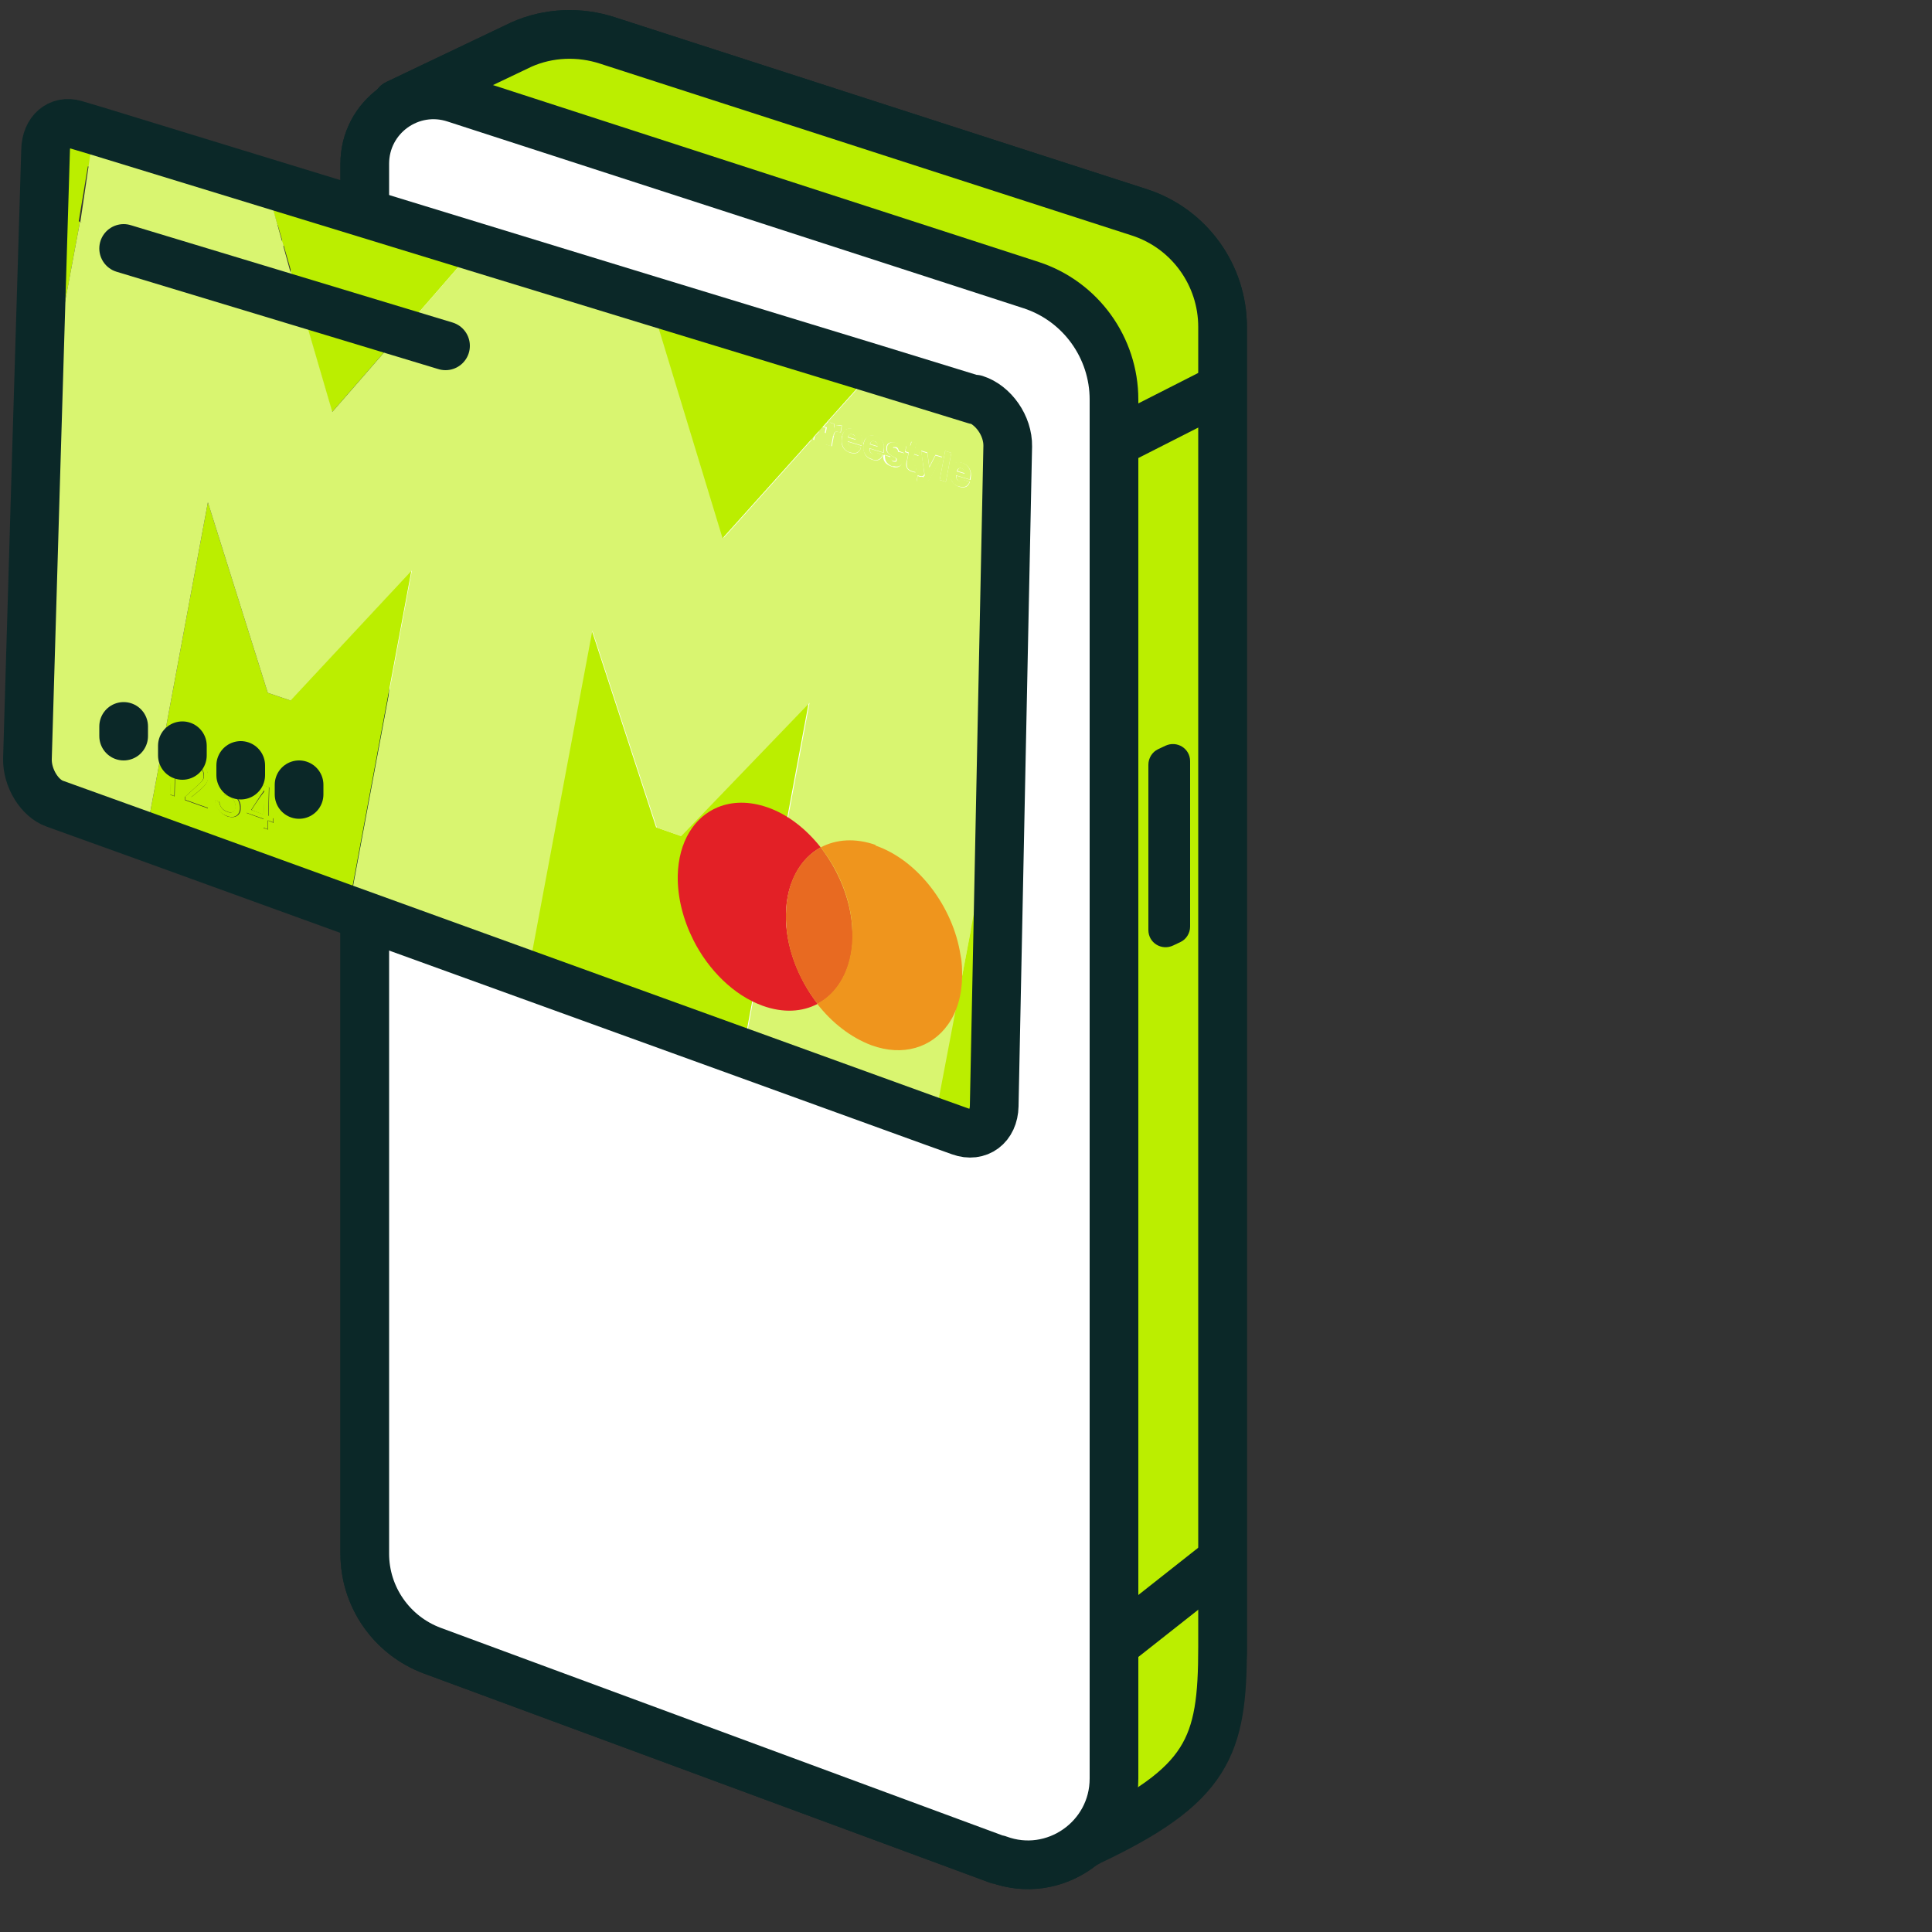 <?xml version="1.0" encoding="UTF-8"?>
<svg id="Layer_1" data-name="Layer 1" xmlns="http://www.w3.org/2000/svg" width="50" height="50" xmlns:xlink="http://www.w3.org/1999/xlink" viewBox="0 0 50 50">
  <rect x="0" y="0" width="50" height="50" fill="#333333" stroke="none"/>
  <defs>
    <style>
      .cls-1, .cls-2 {
        fill: none;
      }

      .cls-3, .cls-4 {
        fill: #be0;
      }

      .cls-5 {
        fill: #e86a21;
      }

      .cls-6 {
        fill: #ef951d;
      }

      .cls-7 {
        fill: #fff;
      }

      .cls-7, .cls-4, .cls-2 {
        stroke: #0b2828;
        stroke-linecap: round;
        stroke-linejoin: round;
        stroke-width: 1.26px;
      }

      .cls-8 {
        fill: #e32026;
      }

      .cls-9 {
        fill: #0b2828;
      }

      .cls-10 {
        clip-path: url(#clippath);
      }

      .cls-11 {
        fill: #d9f570;
      }
    </style>
    <clipPath id="clippath">
      <rect class="cls-1" x="0" width="32.56" height="50"/>
    </clipPath>
  </defs>
  <g class="cls-10">
    <g>
      <path class="cls-7" d="M28.42,47.24l-15.01-5.64c-.7-.26-1.16-.93-1.16-1.67L10.27,2.69l3.23-1.54c.7-.31,1.5-.34,2.23-.1l13.77,4.45c1.28.42,2.14,1.62,2.14,2.96v34.16s0,.1,0,.16c-.06,1.57-.91,2.99-2.23,3.83l-.98.62Z"/>
      <path class="cls-7" d="M25.83,48.13l-14.64-5.41c-1.05-.39-1.75-1.39-1.75-2.51V4.24c0-1.22,1.19-2.08,2.35-1.69l14.9,4.83c1.28.42,2.14,1.62,2.14,2.96v35.69c0,1.55-1.55,2.63-3,2.09Z"/>
      <path class="cls-7" d="M26.61,47.37c-.16,0-.31-.03-.47-.09l-14.64-5.41c-.7-.26-1.16-.93-1.16-1.67V4.24c0-.55.46-.89.89-.89.09,0,.19.02.28.05l14.91,4.83c.91.3,1.52,1.15,1.52,2.12v35.69c0,.83-.69,1.34-1.34,1.34Z"/>
      <path class="cls-4" d="M28.15,47.68l-14.74-6.08c-.7-.26-1.16-.93-1.16-1.67L10.27,2.69l3.23-1.54c.7-.31,1.5-.34,2.23-.1l13.77,4.45c1.28.42,2.14,1.62,2.14,2.96v34.16c0,2.59-.36,3.58-3.48,5.05Z"/>
      <path class="cls-7" d="M25.83,48.13l-14.64-5.41c-1.05-.39-1.75-1.39-1.75-2.51V4.24c0-1.22,1.19-2.08,2.35-1.69l14.9,4.83c1.28.42,2.14,1.62,2.14,2.96v35.69c0,1.55-1.55,2.63-3,2.09Z"/>
      <path class="cls-9" d="M30.36,24.47l.19-.09c.15-.07.25-.23.25-.4v-4.28c0-.33-.34-.54-.64-.4l-.19.09c-.15.07-.25.23-.25.4v4.28c0,.33.34.54.64.4Z"/>
      <path class="cls-2" d="M29.08,11.34l2.4-1.22"/>
      <path class="cls-2" d="M29.08,42.38l2.32-1.83"/>
      <path class="cls-3" d="M6.5,20.96h0s.33.13.33.13l.02-.62h0c-.11.14-.24.33-.34.49Z"/>
      <path class="cls-3" d="M7.52,18.13l-.59-.2-1.55-4.93-1.61,8.65,5.24,1.9,1.64-8.8-3.14,3.37ZM4.52,20.61l-.11-.04.03-.94h-.01s-.24.11-.24.11v-.14s.25-.12.25-.12l.11.04-.03,1.09ZM5.38,20.92l-.59-.21v-.09s.32-.29.32-.29c.12-.11.16-.15.16-.25,0-.12-.06-.23-.17-.26-.11-.04-.19.02-.19.15l-.11-.04c0-.19.14-.29.31-.23.16.06.28.23.27.41,0,.13-.05.2-.22.35l-.22.18h0s.44.17.44.17v.12ZM5.89,21.13c-.19-.07-.31-.24-.32-.42l.11.04c0,.12.09.22.21.26.12.04.21,0,.21-.13,0-.13-.07-.23-.2-.28l-.11-.04v-.12s.11.04.11.04c.11.04.18-.02.19-.13,0-.1-.06-.21-.17-.25-.11-.04-.19,0-.2.12l-.11-.04c.02-.17.13-.26.32-.2.18.06.28.24.28.39,0,.13-.08.19-.17.19h0c.12.08.2.2.19.36,0,.18-.15.27-.33.21ZM7.07,21.29l-.13-.05v.23s-.12-.04-.12-.04v-.23s-.44-.16-.44-.16v-.12c.14-.2.28-.42.42-.6l.17.06-.02.75.13.05v.12Z"/>
      <path class="cls-11" d="M21.06,11.3l.12-.13-.09-.03-.03.16Z"/>
      <path class="cls-11" d="M21.12,10.99l.17.05.11-.12-.25-.08-.03.15Z"/>
      <path class="cls-3" d="M7.49,5.92l-.2.31.04.12.26-.4.1.03.15.52.32-.37.35.11-.27,1.44-.37-.12.14-.73-.25.28h-.05s-.13-.41-.13-.41l-.06.31,1.07,3.66,3.62-4.16.1-.12-5.45-1.67.32,1.1.32.1Z"/>
      <path class="cls-3" d="M1.96,5.7l.26-1.41.11.03.17-.93-.57-.17c-.41-.12-.75.17-.76.66l-.24,7.97,1.14-6.11-.11-.04Z"/>
      <path class="cls-3" d="M19.26,24.29c.01-.66.32-1.15.78-1.34l.89-4.77-3.32,3.45-.63-.22-1.67-5.11-1.67,8.92,5.58,2.02.32-1.72c-.2-.39-.31-.83-.3-1.25Z"/>
      <path class="cls-3" d="M24.78,25.84c.02.14-.6.86-.6.99,0,.38-.14.77-.31,1.01l.31,1.2.67.24c.47.17.87-.12.88-.66l.18-8.82-1.13,6.03Z"/>
      <path class="cls-11" d="M22.7,11.47s-.04-.04-.07-.05c-.03,0-.05,0-.07,0-.02.01-.03.04-.04.07l.2.06s0-.06-.01-.09Z"/>
      <path class="cls-11" d="M24.96,12.17s-.04-.04-.07-.05c-.03,0-.05,0-.07,0-.02.01-.03.04-.04.07l.2.06s0-.07-.01-.09Z"/>
      <path class="cls-11" d="M23.03,24.05c-.4-.14.29-3.17,0-3.54-.3.16-1.8,3.18-2.2,3.03-.56-.2-.98,2.58-1.27,1.99l-.32,1.72,4.94,1.79.95-4.99c-.32.45-1.47.22-2.09,0Z"/>
      <path class="cls-11" d="M22.13,11.29s-.04-.04-.07-.05c-.03,0-.05,0-.07,0-.02.01-.03.04-.04.07l.2.06s0-.06-.01-.09Z"/>
      <path class="cls-11" d="M6.76,5.7l.07.5.24-.4.09.03-.32-1.1-4.34-1.33-.17.93.22.07.15.51.31-.37M3.09,6.06l-.36-.11.13-.72-.25.28h-.05s-.12-.41-.12-.41l-.13.72-.24-.08-1.14,6.11-.23,7.79c-.01.49.31,1.02.71,1.16l2.36.85,1.61-8.65,1.55,4.93.59.2,3.14-3.37-1.64,8.8,4.64,1.68,1.67-8.92,1.67,5.1.63.22,3.32-3.45-.89,4.77c.27-.11.6-.12.95,0,.4.14.76.42,1.05.79.3-.16.67-.19,1.07-.05.83.29,1.52,1.2,1.66,2.15l1.13-6.03.17-8.25c.01-.53-.37-1.07-.84-1.22l-2.6-.8-1.22,1.36h0s0,.01,0,.01l-.11.12.08.02-.03.15-.16-.05-.12.13-.02.1-.05-.02-2.29,2.55-1.82-5.98-.05-.17-4.54-1.39-.1.12-3.62,4.16-1.07-3.66-.08.42-.37-.12.15-.78.11-.17-.04-.12-.34.53-.09.48-.4-.13.1-.53-.1-.59-.49-.15-.03.14.43.13-.07.37-.43-.14-.03.14.48.15-.07.39-.86-.27M24.71,11.99c.05-.03.11-.04.19-.01.09.03.15.08.19.15.04.07.05.15.03.25v.04s-.37-.11-.37-.11c0,.04,0,.07.02.1.01.02.04.04.07.05.02,0,.04,0,.05,0,.01,0,.03-.02.03-.04h0s.18.05.18.05h0c-.02.07-.06.11-.1.13-.05.02-.1.02-.17,0-.09-.03-.15-.08-.19-.14-.04-.07-.05-.15-.03-.25v-.04c.02-.08.06-.13.11-.16ZM24.62,11.72l-.14.75-.16-.05.14-.75.16.05ZM23.84,11.66l.16.05.05.37.16-.31.17.05-.31.55s-.04.06-.06.08c-.01.02-.03.03-.04.04-.02,0-.04.01-.06.01-.02,0-.06,0-.1-.02l-.09-.03.03-.15.06.02s.05.01.07,0c.01,0,.03-.02.04-.05v-.02s-.08-.61-.08-.61ZM23.45,11.55s.03,0,.04,0c.01,0,.02,0,.03,0,.01,0,.02,0,.03-.01,0,0,.01-.02.02-.04,0,0,0,0,0-.02,0,0,0-.02.01-.04,0,0,0,0,0-.01,0,0,0,0,0,0l.13.04-.03.14.12.04-.03.15-.12-.04-.03.16s0,.08,0,.1c0,.02.03.03.07.04h.03s-.03.17-.03.17l-.08-.02c-.07-.02-.12-.06-.14-.1-.02-.04-.03-.11,0-.19l.04-.19-.09-.03.03-.14ZM22.88,11.77h0s.16.04.16.04h0s0,.06.02.08c.01.02.03.03.06.04.02,0,.04,0,.05,0,.01,0,.02-.02.02-.03h0s0-.02,0-.03c0,0-.02-.02-.03-.03,0,0-.01,0-.02-.01-.01,0-.03-.01-.04-.02-.03-.02-.06-.04-.08-.05-.02-.02-.03-.03-.05-.05-.02-.02-.03-.05-.03-.07,0-.03,0-.05,0-.08h0c.01-.05.04-.09.08-.1.04-.02.09-.01.16,0,.07.02.13.06.16.1.04.05.06.1.06.17h0s-.16-.04-.16-.04h0s0-.05-.02-.06c-.01-.02-.03-.03-.06-.04-.02,0-.04,0-.05,0-.01,0-.02.01-.02.03,0,.01,0,.02,0,.03,0,.01.02.02.03.03,0,0,0,0,.01,0,0,0,.02.01.05.03.04.02.06.04.08.05s.03.03.05.05c.02.02.03.05.03.07,0,.03,0,.06,0,.09h0c-.01.06-.04.09-.08.11-.04.02-.1.02-.17,0-.08-.03-.14-.06-.18-.11s-.06-.11-.05-.18ZM22.35,11.5v-.04c.02-.08.06-.13.11-.16.05-.03.11-.04.19-.01.09.03.15.07.19.14.04.07.05.15.03.25v.04s-.36-.11-.36-.11c0,.04,0,.07.02.1.01.02.04.04.07.05.02,0,.04,0,.05,0,.01,0,.03-.02.03-.04h0s.17.05.17.05h0c-.02.07-.06.11-.1.13-.04.02-.1.02-.17,0-.09-.03-.15-.07-.19-.14-.04-.07-.05-.15-.03-.25ZM21.89,11.12c.05-.03.11-.04.19-.01.09.03.15.07.19.14.04.07.05.15.03.25v.04s-.36-.11-.36-.11c0,.04,0,.07.02.1.01.02.04.04.07.05.02,0,.04,0,.05,0s.03-.02.03-.04h0s.17.05.17.05h0c-.02.07-.06.11-.1.13-.04.02-.1.02-.17,0-.09-.03-.15-.07-.19-.14-.04-.07-.05-.15-.03-.25v-.04c.02-.08.06-.13.11-.16ZM21.47,10.93l.12.04v.12s.04-.07.06-.08c.03-.01.06-.01.11,0h.03s-.03.19-.03.19l-.05-.02s-.07-.01-.09,0c-.02.01-.03.05-.04.1l-.05.27-.16-.05.11-.57Z"/>
      <path class="cls-3" d="M4.19,19.6v.14s.23-.12.23-.12h.01s-.03.94-.03.94l.11.04.03-1.09-.11-.04-.25.12Z"/>
      <path class="cls-3" d="M4.95,20.63l.22-.18c.17-.15.22-.22.22-.35,0-.18-.11-.35-.27-.41-.18-.06-.3.03-.31.23l.11.04c0-.13.08-.19.19-.15.11.04.17.15.17.26,0,.1-.04.14-.16.25l-.32.29v.09s.59.21.59.21v-.12s-.43-.16-.43-.16h0Z"/>
      <path class="cls-3" d="M6.03,20.58h0c.1-.01.17-.07.17-.21,0-.15-.1-.33-.28-.39-.19-.07-.3.02-.32.2l.11.04c.01-.12.09-.16.2-.12.11.04.17.15.17.25,0,.11-.08.17-.19.13l-.11-.04v.12s.11.04.11.04c.13.05.21.15.2.28,0,.12-.09.18-.21.13-.12-.04-.2-.15-.21-.27l-.11-.04c0,.19.13.36.32.42.18.07.33-.02.33-.21,0-.15-.07-.28-.19-.34Z"/>
      <path class="cls-3" d="M6.96,20.37l-.17-.06c-.14.18-.29.4-.42.6v.12s.45.16.45.16v.23s.11.04.11.04v-.23s.14.05.14.05v-.12s-.13-.05-.13-.05l.02-.75ZM6.83,21.08l-.33-.12h0c.11-.17.23-.36.34-.51h0s-.02.63-.02.63Z"/>
      <path class="cls-11" d="M20.89,11.35l.1.03.05.02.02-.1.03-.16.09.03.16.05.03-.15-.08-.02-.17-.05.28-.07h0s0-.01,0-.01l.03-.14-.55.58Z"/>
      <path class="cls-3" d="M21.41,10.91l1.22-1.36-5.8-1.77.05.17,1.82,5.98,2.29-2.55.42-.47Z"/>
      <path class="cls-11" d="M21.57,11.28c0-.05.02-.08.04-.1.02-.01.05-.01.09,0l.05.02.03-.18h-.03s-.08-.02-.11-.01c-.03.01-.05.04-.06.08v-.12s-.12-.04-.12-.04l-.11.57.16.05.05-.27Z"/>
      <path class="cls-11" d="M21.82,11.57c.04.07.1.12.19.14.07.02.13.02.17,0,.04-.02.08-.06.1-.12h0s-.17-.06-.17-.06h0s-.02.03-.03.04c-.01,0-.03,0-.05,0-.03,0-.05-.03-.07-.05-.01-.02-.02-.06-.02-.1l.36.11v-.04c.03-.1.02-.18-.02-.25-.04-.07-.1-.12-.19-.14-.07-.02-.13-.02-.19.01-.05.03-.08.09-.1.16v.04c-.03.1-.02.18.02.25ZM21.99,11.24s.04-.01.07,0c.03,0,.05.03.07.05.01.02.02.05.01.09l-.2-.06s.02-.06.04-.07Z"/>
      <path class="cls-11" d="M22.57,11.89c.07.02.13.02.17,0,.04-.02.08-.06.1-.12h0s-.17-.06-.17-.06h0s-.02.03-.03.04c-.01,0-.03,0-.05,0-.03-.01-.06-.03-.07-.05-.01-.02-.02-.06-.02-.1l.36.11v-.04c.03-.1.02-.18-.02-.25-.04-.07-.1-.12-.19-.14-.07-.02-.14-.02-.19.01-.05.03-.08.09-.1.16v.04c-.03.1-.02.18.02.25.04.07.1.12.19.14ZM22.56,11.42s.04-.01.07,0c.03,0,.05.03.07.05.01.02.02.05.01.09l-.2-.06s.02-.06.04-.07Z"/>
      <path class="cls-11" d="M23.11,12.06c.07.02.13.02.17,0,.04-.02.07-.06.08-.11h0s0-.06,0-.09c0-.03-.01-.05-.03-.07-.01-.02-.03-.03-.05-.05-.02-.02-.05-.03-.08-.05-.03-.02-.05-.02-.05-.03,0,0-.01,0-.01,0-.02-.01-.03-.02-.03-.03,0,0,0-.02,0-.03,0-.02.01-.03.02-.03.01,0,.03,0,.05,0,.03,0,.05.02.06.04s.02.04.02.06h0s.16.06.16.06h0c0-.07-.02-.13-.06-.17-.04-.05-.09-.08-.16-.1-.06-.02-.12-.02-.16,0-.04.02-.07.05-.08.1h0s0,.06,0,.09c0,.03.01.05.03.07.01.02.03.03.05.05.02.02.05.03.08.05.02,0,.03.02.04.02.01,0,.02.01.02.01.02.01.03.02.03.03,0,.01,0,.02,0,.03h0s-.01.03-.02.04c-.01,0-.03,0-.05,0-.03,0-.05-.02-.06-.04-.01-.02-.02-.04-.02-.07h0s-.16-.06-.16-.06h0c0,.08.01.14.05.19.04.05.1.09.18.11Z"/>
      <path class="cls-11" d="M23.48,11.91c-.02.09-.01.15,0,.19.02.04.07.08.14.1l.08.02.03-.16h-.03s-.06-.04-.07-.05c0-.02,0-.05,0-.1l.03-.16.12.04.03-.15-.12-.04.03-.14-.13-.04s0,0,0,0c0,0,0,0,0,.01,0,.02,0,.03-.01.04,0,0,0,.01,0,.02,0,.02-.01.03-.02.04,0,0-.02,0-.03.01,0,0-.02,0-.03,0-.01,0-.02,0-.04,0l-.03.14.09.03-.04.19Z"/>
      <path class="cls-11" d="M23.88,12.34s-.03,0-.07,0l-.06-.02-.03.15.09.03s.08.02.1.02c.02,0,.04,0,.06-.01.01,0,.03-.02.04-.04.01-.02.03-.05.06-.08l.31-.55-.17-.05-.16.31-.05-.37-.16-.05.09.61v.02s-.04.04-.05.05Z"/>
      <path class="cls-11" d="M24.48,12.47l.14-.75-.16-.05-.14.75.16.05Z"/>
      <path class="cls-11" d="M24.63,12.45c.04.07.1.12.19.14.07.02.13.02.17,0s.08-.06.1-.12h0s-.18-.06-.18-.06h0s-.02.04-.03.04c-.01,0-.03,0-.05,0-.03-.01-.06-.03-.07-.05-.01-.02-.02-.06-.02-.1l.36.11v-.04c.03-.1.02-.18-.02-.25-.04-.07-.1-.12-.19-.15-.07-.02-.14-.02-.19.01-.05.03-.08.09-.1.16v.04c-.03.1-.02.18.02.25ZM24.81,12.12s.04-.01.07,0c.03.01.05.03.07.05.01.02.02.05.01.09l-.2-.06s.02-.06.04-.07Z"/>
      <path class="cls-3" d="M7.06,5.38l.83,2.87,1.51-1.57-.09-.31-2.25-.99Z"/>
      <path class="cls-3" d="M2.33,3.97l-.58,3.48-.2-1.75.78-1.72Z"/>
      <path class="cls-11" d="M7.06,5.38l.66,2.4-3-.34-2.64-1.7.26-1.76"/>
      <path class="cls-2" d="M3.2,6.43l8.33,2.52"/>
      <path class="cls-2" d="M4.72,19.55v-.25"/>
      <path class="cls-2" d="M6.23,20.06v-.25"/>
      <path class="cls-2" d="M7.74,20.56v-.25"/>
      <path class="cls-2" d="M3.2,19.05v-.25"/>
      <path class="cls-2" d="M25.24,10.35l-2.6-.8-5.8-1.77-4.54-1.39-5.45-1.67-4.34-1.33-.57-.17c-.41-.12-.75.17-.76.66l-.24,7.97-.23,7.79c-.01.49.31,1.02.71,1.16l2.36.85,5.24,1.9,4.64,1.68,5.58,2.02,4.94,1.79.67.24c.47.17.87-.13.88-.66l.18-8.82.17-8.25c.01-.53-.37-1.07-.84-1.22Z"/>
      <path class="cls-8" d="M21.24,21.93c-.38-.48-.86-.86-1.39-1.04-.47-.16-.9-.15-1.27,0-.61.25-1.02.89-1.04,1.77-.01.56.14,1.14.4,1.66.39.78,1.05,1.44,1.8,1.71.53.19,1.02.16,1.42-.05-.51-.66-.84-1.51-.82-2.33.02-.82.37-1.43.9-1.72Z"/>
      <path class="cls-5" d="M22.06,24.26c.02-.82-.31-1.67-.82-2.33-.53.29-.89.9-.9,1.72-.02.82.3,1.67.82,2.33.54-.28.89-.9.91-1.72Z"/>
      <path class="cls-6" d="M22.67,21.87c-.54-.19-1.03-.15-1.43.06.52.66.84,1.5.82,2.33-.02.82-.37,1.43-.91,1.72.38.49.87.87,1.4,1.07.82.3,1.56.06,1.98-.53.23-.32.36-.74.37-1.24,0-.18,0-.36-.04-.55-.19-1.26-1.1-2.47-2.21-2.85Z"/>
    </g>
  </g>
</svg>